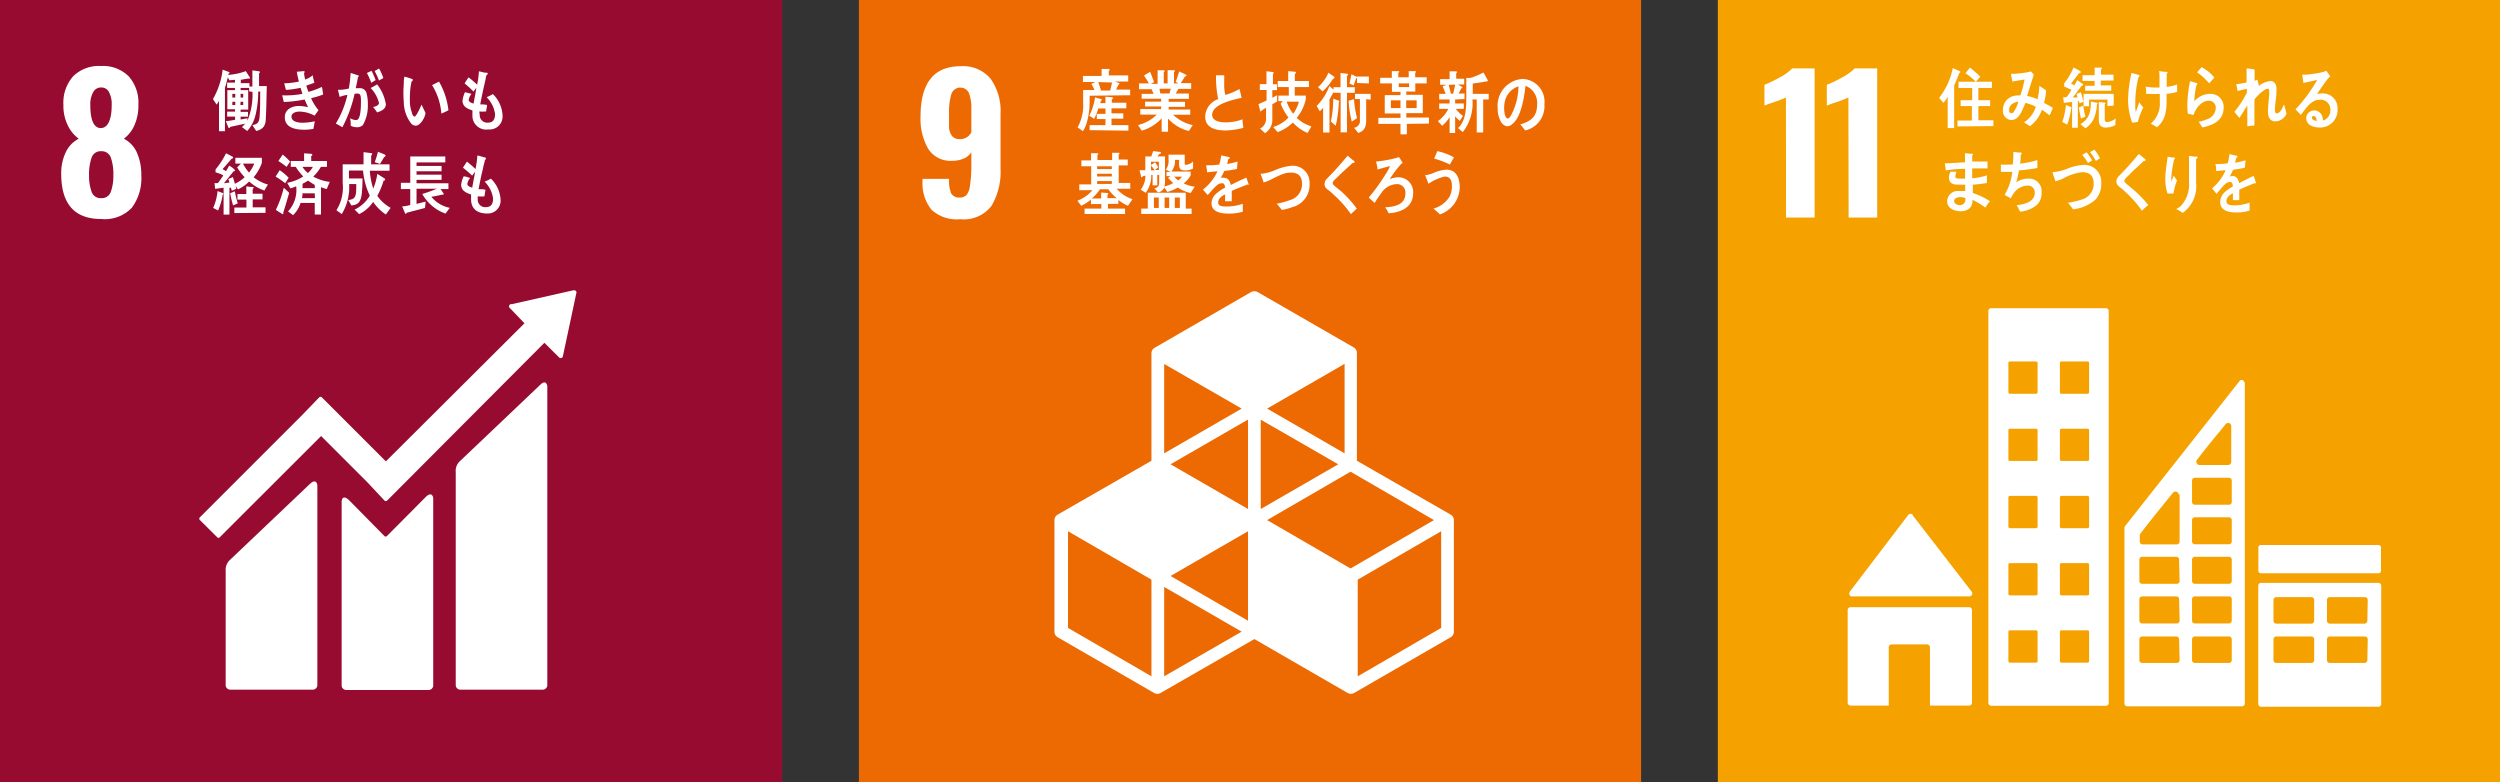 <svg xmlns="http://www.w3.org/2000/svg" width="239.72" height="75" viewBox="0 0 239.72 75"><rect x="0" y="0" width="239.72" height="75" fill="#333333" stroke="none"/><defs><style>.cls-1{fill:#ed6a02;}.cls-2{fill:#fff;}.cls-3{fill:#f5a200;}.cls-4{fill:#970b31;}</style></defs><g id="レイヤー_2" data-name="レイヤー 2"><g id="レイヤー_2-2" data-name="レイヤー 2"><rect class="cls-1" x="82.36" width="75" height="75"/><path class="cls-2" d="M89.32,20.11a4,4,0,0,1-.86-2.75v-.21H91a3.44,3.44,0,0,0,.2,1.38.86.86,0,0,0,.84.41.81.81,0,0,0,.66-.27,1.79,1.79,0,0,0,.31-.87A13,13,0,0,0,93.14,16V14.59a1.56,1.56,0,0,1-.72.61,2.78,2.78,0,0,1-1.15.22A2.52,2.52,0,0,1,89,14.26a5.75,5.75,0,0,1-.73-3.09c0-3.22,1.28-4.82,3.85-4.82A3.41,3.41,0,0,1,95,7.57a5.34,5.34,0,0,1,.94,3.35v5.21a6.47,6.47,0,0,1-.86,3.6,3.34,3.34,0,0,1-3,1.29A3.56,3.56,0,0,1,89.32,20.11Zm3.82-7.42V10.41a4,4,0,0,0-.23-1.49A.91.91,0,0,0,91.23,9,6.07,6.07,0,0,0,91,10.85c0,.61,0,1.08,0,1.4a1.61,1.61,0,0,0,.29.79.89.89,0,0,0,.74.3A1.19,1.19,0,0,0,93.14,12.69Z"/><path class="cls-2" d="M139.11,49.35l-9-5.17V33.84a.61.61,0,0,0-.31-.53L120.58,28a.66.66,0,0,0-.61,0l-9.26,5.35a.6.6,0,0,0-.3.53V44.18l-9,5.17a.6.6,0,0,0-.3.53V60.57a.6.6,0,0,0,.3.53l9.26,5.35a.68.68,0,0,0,.31.08.64.64,0,0,0,.3-.08l9-5.17,8.95,5.17a.68.68,0,0,0,.31.08.64.64,0,0,0,.3-.08l9.27-5.35a.6.6,0,0,0,.3-.53V49.88A.6.6,0,0,0,139.11,49.35ZM119.67,59.52l-7.43-4.29,7.43-4.29Zm8.65-15-7.43,4.29V40.24Zm-8.65,4.29-7.43-4.29,7.43-4.29Zm1.83,1.06,8-4.64,8,4.64-8,4.64Zm7.43-6.4-7.43-4.29,7.43-4.29Zm-9.87-4.29-7.43,4.29V34.9Zm-8.65,25.67-8-4.64V50.94l8,4.64Zm1.22,0V56.28l7.43,4.29Zm26.56-4.64-8,4.64V55.58l8-4.64Z"/><path class="cls-2" d="M104.48,9.18c0,.17,0,.33,0,.5a7.15,7.15,0,0,1-.25,2,3.31,3.31,0,0,1-.39.9l-.51-.37a4.37,4.37,0,0,0,.53-2.39c0-.39,0-.8,0-1.19h1.09c-.1-.2-.19-.4-.3-.59l.4-.18h-1.21V7.28h1.79V6.61l.66,0s.11,0,.11.08,0,.08-.08.09v.45h1.86v.59h-1.25l.35.14a.06.06,0,0,1,.06.06s0,.06-.07.07c-.09.17-.16.33-.26.5h1.36v.54Zm0,3.3V12H106v-.58h-.83v-.5H106V10.4h-.69a4.77,4.77,0,0,1-.4,1l-.46-.31A5.62,5.62,0,0,0,105,9.34l.58.16s.07,0,.07.07a.08.08,0,0,1-.09.08l-.06.24H106V9.27l.67.06s.06.05.06.08-.08.1-.12.12v.32H108v.54h-1.42v.48h1.13v.51h-1.13V12h1.62v.53Zm.83-4.61c.08.21.2.59.26.81a.22.22,0,0,1-.29,0h1.17c.07-.26.13-.51.18-.77Z"/><path class="cls-2" d="M114,12.56a3.89,3.89,0,0,1-2-1.2v1.27h-.61V11.35a4.18,4.18,0,0,1-1.91,1.18l-.36-.54a3.74,3.74,0,0,0,1.8-1h-1.58v-.53h2v-.25h-1.54V9.75h1.54V9.47h-1.87V9h1.14c-.06-.15-.12-.31-.19-.45h-1.2V8h.94a5.25,5.25,0,0,0-.47-.75l.59-.37c.13.32.26.64.38,1l-.31.16H111V6.74l.61,0s.06,0,.06.07-.05.08-.08.09V8h.37V6.73l.63,0s.06,0,.06.07,0,.08-.08.09V8H113l-.27-.15c.12-.32.24-.64.34-1l.63.3a.13.13,0,0,1,.07.1c0,.07-.1.07-.14.07-.13.22-.27.44-.41.65h1v.55H113l-.26.45H114v.51h-1.94v.28h1.57v.49h-1.57v.25h2.07V11h-1.65a4,4,0,0,0,1.89,1Zm-2.82-4.05.08.45h.9c0-.15.07-.31.1-.45Z"/><path class="cls-2" d="M117.56,12.51c-.77,0-2-.12-2-1.35a1.86,1.86,0,0,1,1.25-1.66,10.24,10.24,0,0,1-.21-2.28l.49,0,.24,0s.06,0,.06.06a.1.1,0,0,1,0,.07c0,.2,0,.4,0,.59a4.29,4.29,0,0,0,.1,1.16h0a5.63,5.63,0,0,0,1.36-.57c.08.28.14.57.2.85-.67.16-2.82.57-2.82,1.64,0,.59.8.71,1.18.71a4.47,4.47,0,0,0,1.73-.29c0,.27.06.55.08.82A7.56,7.56,0,0,1,117.56,12.51Z"/><path class="cls-2" d="M122,10v1.38a1.5,1.5,0,0,1-.7,1.39l-.47-.44a1.06,1.06,0,0,0,.57-1v-1c-.15.1-.31.19-.46.3s0,.13-.08.13,0,0,0-.06l-.19-.71c.26-.12.52-.23.78-.36V8.63h-.65V8.07h.64V6.83l.63.08a.07.07,0,0,1,.06.06s0,.09-.07.11v1h.39v.56H122v.73l.46-.24v.6Zm3.38,2.75a4,4,0,0,1-1.41-1,4.19,4.19,0,0,1-1.46.92l-.43-.49a3.36,3.36,0,0,0,1.47-.91,5.31,5.31,0,0,1-.75-1.34L123,9.7h-.42V9.17h1V8.35h-1.06V7.77h1V6.82l.66.06a.08.08,0,0,1,.09.09c0,.06-.08.1-.11.11v.69h1.35v.58h-1.36v.82h1.06v.38s-.07.24-.08.28a4.17,4.17,0,0,1-.79,1.47,3.54,3.54,0,0,0,1.41.82Zm-2-3a4,4,0,0,0,.62,1.16,3.45,3.45,0,0,0,.55-1.16Z"/><path class="cls-2" d="M129.16,8.9v3.79h-.61V8.9h-.68V8.82c-.13.25-.25.49-.39.72v3.17h-.61V10.34a2.48,2.48,0,0,1-.32.33l-.3-.51a5.26,5.26,0,0,0,1.22-1.91l.4.35V8.36h.67V7l.63.07s.09,0,.09.07a.13.13,0,0,1-.1.12V8.36h.75V8.9Zm-1.34-1.35a5.28,5.28,0,0,1-1,1.21l-.44-.4a3.94,3.94,0,0,0,1-1.39l.57.4s0,0,0,.08A.11.11,0,0,1,127.82,7.55Zm.56,2.27a12.23,12.23,0,0,1-.3,2.24l-.47-.41a10.12,10.12,0,0,0,.23-2.19l.57.21a.08.08,0,0,1,0,.06S128.4,9.81,128.38,9.82Zm1.24,1.84a9.88,9.88,0,0,1-.3-2l.51-.15a11.13,11.13,0,0,0,.29,1.82Zm.5-3.7V7.49a.06.06,0,0,1-.07,0c-.08.23-.17.47-.26.7l-.39-.18c.07-.29.12-.59.19-.89l.51.25,0,0V7.34h1.16V8ZM131,9.51v2.06c0,.65-.22,1-.76,1.18l-.4-.5a.66.66,0,0,0,.56-.75v-2h-.47V9h1.5v.56Z"/><path class="cls-2" d="M134.9,11.88v1h-.61v-1h-2.12V11.3h2.12v-.42h-1.51V9.12h1.51V8.81h-.82V8h-1.13V7.46h1.12V6.82l.64,0s.07,0,.07.06-.06.08-.09.1v.43h1V6.82l.63,0a.07.07,0,0,1,.07.06s0,.08-.08.1v.43h1.1V8h-1.09v.78h-.86v.31h1.58v1.76h-1.58v.42h2.17v.58Zm-.61-2.26h-.92v.74h.92ZM135.12,8h-1v.35h1Zm.72,1.62h-1v.74h1Z"/><path class="cls-2" d="M139.53,9.54v.38h.83v.52h-.76a2.7,2.7,0,0,0,.68.67l-.3.48a2.66,2.66,0,0,1-.45-.44v1.6H139V11.22a3,3,0,0,1-.72.84l-.4-.45a3.27,3.27,0,0,0,1-1.17H138V9.92H139V9.54h-1V9h.62c-.09-.24-.18-.49-.29-.72l.38-.15h-.62V7.59H139V6.84l.63,0a.07.07,0,0,1,.08.07.14.14,0,0,1-.08.12v.52h.77v.55h-.6l.37.22a.1.1,0,0,1,.06.07c0,.07-.08.09-.12.09l-.24.49h.56v.53Zm-.61-1.4c.05.24.2.79.25,1-.11.06-.29-.2-.39-.16h.56c.07-.28.14-.57.19-.87Zm3.3,1.4V12.7h-.62V9.54h-.41a4.46,4.46,0,0,1-.93,3.13l-.45-.39c.76-.71.79-1.92.79-3,0-.6,0-1.21,0-1.81l.37,0a2.11,2.11,0,0,0,.36-.11,7.37,7.37,0,0,0,.92-.41l.42.76a.1.1,0,0,1-.09.1.21.21,0,0,1-.11,0c-.41.09-.84.15-1.25.2V9h1.53v.54Z"/><path class="cls-2" d="M146.25,12.51c-.16-.19-.31-.4-.47-.58.84-.26,1.61-.62,1.61-1.89a1.75,1.75,0,0,0-1.11-1.81c-.14,1.15-.42,3-1.26,3.66a.78.78,0,0,1-.5.22.81.81,0,0,1-.57-.39,2.5,2.5,0,0,1-.34-1.36A2.56,2.56,0,0,1,146,7.57,2.18,2.18,0,0,1,148.09,10,2.38,2.38,0,0,1,146.25,12.51Zm-1.87-3.07a2.82,2.82,0,0,0-.15.92c0,.27.05,1,.35,1,.1,0,.19-.12.26-.21a6,6,0,0,0,.76-2.87A2,2,0,0,0,144.38,9.44Z"/><path class="cls-2" d="M108.16,19.73a3.66,3.66,0,0,1-.92-.56v.38h-1V20h1.64v.52H104V20h1.61v-.43h-1v-.43a4.23,4.23,0,0,1-.94.59l-.36-.49a3.4,3.4,0,0,0,1.44-1h-1.26v-.56h1.14V15.94h-.94v-.56h.93v-.69l.62,0a.07.07,0,0,1,.07.07.12.12,0,0,1-.08.1v.48h1.41v-.69l.64,0a.08.08,0,0,1,.07.07.12.12,0,0,1-.08.1v.48h.87v.56h-.87v1.68h1.11v.56h-1.3a3.38,3.38,0,0,0,1.51,1Zm-1.88-1.58h-.81a3.88,3.88,0,0,1-.78.88h.9v-.57l.61.05a.07.07,0,0,1,.07.06.13.13,0,0,1-.08.11V19h.89A4,4,0,0,1,106.28,18.15Zm.33-2.21H105.2v.27h1.41Zm0,.72H105.2v.26h1.41Zm0,.7H105.2v.28h1.41Z"/><path class="cls-2" d="M114.17,18.51a3.36,3.36,0,0,1-1.23-.53,3.79,3.79,0,0,1-1,.42l-.3-.42a.78.78,0,0,1-.59.47l-.36-.38c.31-.09.46-.19.46-.59v-.71l-.18,0v1h-.45v-1l-.13,0a2.75,2.75,0,0,1-.53,1.72l-.48-.3a2.19,2.19,0,0,0,.45-1.35l-.27.06c0,.05,0,.09-.08.09s-.06,0-.07-.09l-.14-.58h.55c0-.44,0-.88,0-1.32h.58c.06-.17.12-.34.17-.51l.68.08a.08.08,0,0,1,.07.08c0,.08-.09.11-.15.12l-.2.23h.74v2.3a1.85,1.85,0,0,1-.06.58,3.06,3.06,0,0,0,.85-.33,3.86,3.86,0,0,1-.49-.5l.23-.16h-.39V16.5h.4l-.46-.22a1.49,1.49,0,0,0,.26-1c0-.15,0-.3,0-.45h1.55c0,.25,0,.5,0,.75s0,.22.18.22a1.26,1.26,0,0,0,.62-.31l0,.67a1.58,1.58,0,0,1-.7.18c-.41,0-.64-.05-.64-.58,0-.14,0-.29,0-.43h-.39a1.62,1.62,0,0,1-.35,1.12h1.85v.36a2.38,2.38,0,0,1-.67.77,3.09,3.09,0,0,0,1.06.32Zm-4.74,2V20h.63V18.48h3.64V20h.56v.52Zm1.69-5h-.75v.31l.39-.26c.11.15.2.31.3.47l-.31.27.37,0Zm-.75.32v.5l.36,0C110.61,16.19,110.5,16,110.37,15.88Zm.74,3.11h-.46v1h.46Zm1,0h-.44v1h.44Zm.47-2a4.38,4.38,0,0,0,.39.36,1.58,1.58,0,0,0,.37-.36Zm.55,2h-.48v1h.48Z"/><path class="cls-2" d="M119.72,17.69a.13.13,0,0,1-.08,0c-.4.14-1.16.44-1.53.61v1h-.64v-.66c-.44.21-.66.47-.66.77s.25.39.75.39a4.8,4.8,0,0,0,1.61-.26l0,.76a4.48,4.48,0,0,1-1.38.18c-1.08,0-1.62-.34-1.62-1a1.26,1.26,0,0,1,.46-.92,3.68,3.68,0,0,1,.83-.56c0-.28-.1-.43-.26-.43a.77.77,0,0,0-.56.24,4.59,4.59,0,0,0-.43.44c-.2.22-.33.38-.41.45l-.45-.52a4.7,4.7,0,0,0,1.39-1.75c-.3,0-.62.07-1,.09,0-.25-.06-.47-.09-.67a8.68,8.68,0,0,0,1.26-.07,5.64,5.64,0,0,0,.19-.88l.74.16s.07,0,.07.08,0,.07-.09.1-.08.27-.15.49a8.39,8.39,0,0,0,1-.24l-.06.71c-.3.07-.71.13-1.22.2a4.56,4.56,0,0,1-.34.65,1.08,1.08,0,0,1,.31,0c.34,0,.56.22.66.69.44-.23.94-.47,1.49-.71l.25.72C119.79,17.67,119.77,17.69,119.72,17.69Z"/><path class="cls-2" d="M123.92,19.86a4.84,4.84,0,0,1-1,.27c-.17-.2-.33-.42-.51-.6a7,7,0,0,0,1.27-.34,1.58,1.58,0,0,0,1.17-1.54c0-.84-.46-1.11-1.1-1.1-.9,0-1.72.7-2.59.95,0-.09-.28-.8-.28-.84s.08,0,.11,0a4.56,4.56,0,0,0,1.33-.37,5,5,0,0,1,1.6-.4,1.61,1.61,0,0,1,1.65,1.72A2.19,2.19,0,0,1,123.92,19.86Z"/><path class="cls-2" d="M129.53,20.53a10.28,10.28,0,0,0-1.66-1.87,3.8,3.8,0,0,0-.48-.42,1.55,1.55,0,0,1-.27-.24.56.56,0,0,1-.11-.35.74.74,0,0,1,.26-.55c.26-.28.54-.55.8-.84s.77-.87,1.15-1.33c.16.13.32.26.47.4a.7.7,0,0,1,.19.15.11.11,0,0,1,0,.06c0,.09-.12.1-.18.09l-1.1,1-.46.46c-.07.07-.15.13-.22.21a.41.41,0,0,0-.13.26.26.26,0,0,0,.1.19c.23.22.49.41.73.61A11,11,0,0,1,130.1,20Z"/><path class="cls-2" d="M133.15,20.45a2.7,2.7,0,0,0-.3-.52.14.14,0,0,1,0-.06s0,0,0,0a4.48,4.48,0,0,0,.82-.1c.57-.15,1.09-.44,1.09-1.23a.8.8,0,0,0-.9-.88,1.85,1.85,0,0,0-1.44.9c-.22.29-.42.59-.61.9-.19-.17-.38-.34-.56-.52a18.2,18.2,0,0,0,1.57-2.17,5,5,0,0,0,.47-.85l-.43.12-.78.21c0-.25-.08-.51-.13-.76a12.45,12.45,0,0,0,1.81-.31,2.78,2.78,0,0,0,.38-.12,4.28,4.28,0,0,1,.34.54.09.09,0,0,1-.1.09,11.43,11.43,0,0,0-1.12,1.48A2.84,2.84,0,0,1,134,17a1.42,1.42,0,0,1,1.5,1.57C135.48,20,134.1,20.4,133.15,20.45Z"/><path class="cls-2" d="M138.07,20.56c-.2-.19-.41-.39-.62-.56A2.62,2.62,0,0,0,139,18.85a2.13,2.13,0,0,0,.22-1c0-.59-.19-.92-.7-.92a4.61,4.61,0,0,0-1.56.7c0-.1-.3-.78-.3-.84s.05,0,.08,0a3,3,0,0,0,.68-.19,3.62,3.62,0,0,1,1.28-.33c.88,0,1.27.71,1.27,1.69A2.8,2.8,0,0,1,138.07,20.56Zm1-4.76a7.86,7.86,0,0,0-1.55-.59l.3-.72a5.85,5.85,0,0,1,1.6.6C139.27,15.33,139.16,15.57,139,15.8Z"/><rect class="cls-3" x="164.72" width="75" height="75"/><path class="cls-2" d="M171.25,9.35a10.56,10.56,0,0,1-1.13.44c-.49.16-.8.28-.93.34v-2a10.81,10.81,0,0,0,1.45-.7,4.67,4.67,0,0,0,1.21-.87H174v14.3h-2.74Z"/><path class="cls-2" d="M177.24,9.35a11.61,11.61,0,0,1-1.13.44,9.62,9.62,0,0,0-.94.34v-2a10.85,10.85,0,0,0,1.46-.7,5.05,5.05,0,0,0,1.21-.87H180v14.3h-2.74Z"/><path class="cls-2" d="M177.51,57.19h11.33a.29.29,0,0,0,.28-.28.32.32,0,0,0-.07-.19h0l-5.64-7.3,0-.06a.31.31,0,0,0-.21-.09.29.29,0,0,0-.18.07l0,0-.06.06-5.5,7.22-.08.1a.3.3,0,0,0-.05.16A.28.28,0,0,0,177.51,57.19Z"/><path class="cls-2" d="M188.81,58.22H177.45a.28.28,0,0,0-.28.28v8.88a.28.28,0,0,0,.28.28h3.66V62.07a.28.28,0,0,1,.27-.28h3.4a.29.29,0,0,1,.28.28v5.59h3.75a.28.28,0,0,0,.28-.28V58.5A.28.28,0,0,0,188.81,58.22Z"/><path class="cls-2" d="M228.05,55.89H216.82a.27.27,0,0,0-.28.27V67.51a.27.27,0,0,0,.28.26h11.23a.27.27,0,0,0,.28-.26V56.16a.27.27,0,0,0-.28-.27M221.9,63.3a.27.27,0,0,1-.27.27h-3.36a.27.27,0,0,1-.27-.27v-2a.27.27,0,0,1,.27-.27h3.36a.27.27,0,0,1,.27.27Zm0-3.77a.27.27,0,0,1-.27.27h-3.36a.27.27,0,0,1-.27-.27v-2a.27.27,0,0,1,.27-.27h3.36a.27.27,0,0,1,.27.27ZM227,63.3a.28.28,0,0,1-.28.27H223.4a.27.27,0,0,1-.27-.27v-2a.27.27,0,0,1,.27-.27h3.36a.28.28,0,0,1,.28.27Zm0-3.77a.28.28,0,0,1-.28.27H223.4a.27.27,0,0,1-.27-.27v-2a.27.27,0,0,1,.27-.27h3.36a.28.28,0,0,1,.28.27Z"/><path class="cls-2" d="M201.93,29.55h-11a.27.27,0,0,0-.27.27V67.41a.28.28,0,0,0,.27.27h11a.28.28,0,0,0,.27-.27V29.82a.28.28,0,0,0-.27-.27m-6.55,33.84a.15.15,0,0,1-.14.15h-2.52a.15.15,0,0,1-.14-.15v-2.8a.15.15,0,0,1,.14-.15h2.52a.15.15,0,0,1,.14.15Zm0-6.44a.14.14,0,0,1-.14.14h-2.52a.14.14,0,0,1-.14-.14V54.14a.14.14,0,0,1,.14-.14h2.52a.14.14,0,0,1,.14.14Zm0-6.45a.15.15,0,0,1-.14.15h-2.52a.15.15,0,0,1-.14-.15V47.7a.15.15,0,0,1,.14-.15h2.52a.15.15,0,0,1,.14.15Zm0-6.44a.14.14,0,0,1-.14.14h-2.52a.14.14,0,0,1-.14-.14V41.25a.14.14,0,0,1,.14-.14h2.52a.14.14,0,0,1,.14.14Zm0-6.45a.15.15,0,0,1-.14.15h-2.52a.15.15,0,0,1-.14-.15v-2.8a.14.14,0,0,1,.14-.15h2.52a.14.14,0,0,1,.14.15Zm4.94,25.78a.15.15,0,0,1-.14.15h-2.52a.15.15,0,0,1-.14-.15v-2.8a.15.15,0,0,1,.14-.15h2.52a.15.15,0,0,1,.14.15Zm0-6.44a.14.14,0,0,1-.14.14h-2.52a.14.14,0,0,1-.14-.14V54.14a.14.14,0,0,1,.14-.14h2.52a.14.14,0,0,1,.14.14Zm0-6.45a.15.15,0,0,1-.14.15h-2.52a.15.15,0,0,1-.14-.15V47.7a.15.15,0,0,1,.14-.15h2.52a.15.15,0,0,1,.14.15Zm0-6.44a.14.14,0,0,1-.14.14h-2.52a.14.14,0,0,1-.14-.14V41.25a.14.14,0,0,1,.14-.14h2.52a.14.14,0,0,1,.14.14Zm0-6.45a.15.15,0,0,1-.14.15h-2.52a.15.15,0,0,1-.14-.15v-2.8a.14.14,0,0,1,.14-.15h2.52a.14.14,0,0,1,.14.15Z"/><rect class="cls-2" x="216.55" y="52.26" width="11.76" height="2.71" rx="0.23"/><path class="cls-2" d="M215.21,36.64a.28.28,0,0,0-.27-.21.31.31,0,0,0-.16.06h0l-.09.12L203.86,50.33l-.05.07a.28.28,0,0,0-.1.21V67.46a.27.27,0,0,0,.27.27h11a.27.27,0,0,0,.27-.27V36.76A.27.27,0,0,0,215.21,36.64Zm-4.55,7.45.08-.09c.74-1,2-2.49,2.59-3.23l.08-.1a.32.32,0,0,1,.24-.11.29.29,0,0,1,.3.25v3.47a.31.31,0,0,1-.29.31H210.9a.32.32,0,0,1-.24-.5ZM209,63.3a.27.27,0,0,1-.27.27H205.4a.27.27,0,0,1-.26-.27v-2a.27.27,0,0,1,.26-.27h3.28a.27.27,0,0,1,.27.27Zm0-3.79a.27.27,0,0,1-.27.27H205.4a.27.27,0,0,1-.26-.27V57.45a.26.26,0,0,1,.26-.26h3.28a.26.26,0,0,1,.27.26Zm0-3.79a.27.27,0,0,1-.27.26H205.4a.26.26,0,0,1-.26-.26V53.66a.27.27,0,0,1,.26-.27h3.28a.27.27,0,0,1,.27.27Zm0-8.31v4.52a.27.27,0,0,1-.27.27h-3.28a.27.27,0,0,1-.27-.27v-.57s0-.07,0-.1l0,0s0,0,0,0l0,0c.41-.6,2.31-2.93,3.1-3.91l.08-.09a.3.3,0,0,1,.54.13Zm5,15.89a.27.27,0,0,1-.27.27h-3.27a.27.27,0,0,1-.27-.27v-2a.27.27,0,0,1,.27-.27h3.27a.27.27,0,0,1,.27.27Zm0-3.79a.27.27,0,0,1-.27.27h-3.27a.27.27,0,0,1-.27-.27V57.45a.26.26,0,0,1,.27-.26h3.27a.26.26,0,0,1,.27.26Zm0-3.79a.27.27,0,0,1-.27.26h-3.27a.27.27,0,0,1-.27-.26V53.66a.27.27,0,0,1,.27-.27h3.27a.27.27,0,0,1,.27.27Zm0-3.8a.27.27,0,0,1-.27.27h-3.27a.27.27,0,0,1-.27-.27V49.87a.27.27,0,0,1,.27-.27h3.27a.27.27,0,0,1,.27.27Zm0-3.79a.27.27,0,0,1-.27.27h-3.27a.27.27,0,0,1-.27-.27V46.08a.27.27,0,0,1,.27-.27h3.27a.27.27,0,0,1,.27.27Z"/><path class="cls-2" d="M187.87,7a12.39,12.39,0,0,1-.49,1.19v4.09h-.62v-3a3.54,3.54,0,0,1-.41.58l-.41-.47a6.89,6.89,0,0,0,1.31-2.86l.71.31a.08.08,0,0,1,0,.08C188,6.93,187.91,7,187.87,7Zm-.17,5.12v-.56h1.38V10.17H188V9.61h1.11V8.44H187.8v-.6H191v.6h-1.3V9.61h1.13v.56h-1.13v1.36h1.44v.56Zm1.76-4.28a5.73,5.73,0,0,0-1-.82l.44-.54c.18.14.36.3.53.45a4.57,4.57,0,0,1,.45.43Z"/><path class="cls-2" d="M196.54,11.06c-.25-.18-.49-.38-.75-.53a3.3,3.3,0,0,1-1.14,1.57l-.57-.37a2.74,2.74,0,0,0,1.13-1.49,4.11,4.11,0,0,0-1-.37c-.08.22-.17.43-.27.64-.24.51-.53,1-1.09,1a.87.87,0,0,1-.79-1,1.34,1.34,0,0,1,1-1.3,2.18,2.18,0,0,1,.67-.06,10.72,10.72,0,0,0,.4-1.53l-1.17.2-.13-.74h.06a8,8,0,0,0,1.86-.23,3.65,3.65,0,0,0,.27.3c-.12.39-.25.78-.37,1.17s-.18.59-.28.88a4.24,4.24,0,0,1,1,.32,6.08,6.08,0,0,0,.18-1.29c.22.15.44.29.65.45A6.92,6.92,0,0,1,196,9.87c.28.15.57.29.84.47C196.75,10.58,196.65,10.83,196.54,11.06Zm-3.89-.51c0,.16.06.3.21.3a.28.28,0,0,0,.23-.11,3.46,3.46,0,0,0,.45-1C193.15,9.82,192.65,10,192.65,10.55Z"/><path class="cls-2" d="M198.59,10.44a6.41,6.41,0,0,1-.37,1.51l-.47-.26a7.27,7.27,0,0,0,.35-1.63l.53.23s0,0,0,.06A.1.1,0,0,1,198.59,10.44Zm3.49-.27V9.55h-1.76v.64h-.53V9.74l-.39.17-.06-.21h-.1v2.55h-.55V9.78l-.79.08-.07-.54a1.26,1.26,0,0,0,.27,0,.23.23,0,0,0,.14-.1,6.33,6.33,0,0,0,.39-.61c-.23-.1-.46-.22-.7-.3V8a6.84,6.84,0,0,0,.9-1.53l.57.31s.12.06.12.13-.1.11-.16.1c-.25.32-.5.65-.77,1,.1.06.21.11.31.18.1-.16.2-.34.29-.51l.5.36a.1.1,0,0,1,.06.09c0,.08-.09.08-.14.08-.29.38-.56.77-.86,1.13a3.55,3.55,0,0,0,.46,0,1.8,1.8,0,0,0-.1-.33l.42-.17c.1.3.17.6.26.91V9h2.89v1.13Zm-2.54,1.19c-.08-.35-.15-.7-.2-1.06l.41-.17c.06.35.13.71.21,1.06ZM201.07,10a4.2,4.2,0,0,1-.18,1.06,2.25,2.25,0,0,1-.92,1.24l-.48-.39c.82-.51,1-1.13,1-2.17l.57.11a.07.07,0,0,1,.08.07A.1.1,0,0,1,201.07,10Zm.37-2.27v.46h1v.51h-2.5V8.23h.91V7.76h-1.16V7.21h1.16V6.48l.61,0s.09,0,.09.07a.12.12,0,0,1-.09.1v.51h1.2v.56ZM202.83,12a1.92,1.92,0,0,1-.94.23c-.39,0-.64-.22-.64-.71V9.78l.56.06s.08,0,.08.07a.1.1,0,0,1-.07.09v1.31c0,.31,0,.39.31.39a1.45,1.45,0,0,0,.74-.35Z"/><path class="cls-2" d="M205,11.69a5.52,5.52,0,0,1-.55.07,6.35,6.35,0,0,1-.39-2.37A13.11,13.11,0,0,1,204.38,7a4.07,4.07,0,0,1,.5.13,1.29,1.29,0,0,1,.21.06s.07,0,.07.07a.12.12,0,0,1-.09.1,9.71,9.71,0,0,0-.32,2.58,3.11,3.11,0,0,0,.05.8l.33-.94a4.91,4.91,0,0,0,.39.51A5.8,5.8,0,0,0,205,11.69ZM207.75,9c0,.28,0,.57,0,.85a5.15,5.15,0,0,1-.11,1,2.32,2.32,0,0,1-.81,1.35c-.2-.12-.39-.24-.6-.34a2.5,2.5,0,0,0,.87-2.09c0-.26,0-.51,0-.77a8.39,8.39,0,0,1-1,0h-.31c0-.23,0-.45-.06-.68.24,0,.48.06.72.07h.62c0-.35,0-.7,0-1,0-.19,0-.38-.05-.58l.52.08a.85.85,0,0,1,.22,0,.07.07,0,0,1,.08.07.16.16,0,0,1-.08.1c0,.42,0,.85,0,1.27a4.19,4.19,0,0,0,1-.23c0,.23,0,.48,0,.71A5.33,5.33,0,0,1,207.75,9Z"/><path class="cls-2" d="M211.52,12.14l-.34.08-.35-.55s0,0,0,0a3.41,3.41,0,0,0,.81-.24,1.17,1.17,0,0,0,.82-1,.66.66,0,0,0-.68-.77c-.64,0-1.23.68-1.44,1.35-.18,0-.37-.08-.55-.1a6.44,6.44,0,0,1-.05-1A13.23,13.23,0,0,1,210,7.78l.64.19a.09.09,0,0,1,.06.08.12.12,0,0,1-.08.1,7.6,7.6,0,0,0-.21,1.57A2,2,0,0,1,212,9a1.25,1.25,0,0,1,1.22,1.33C213.21,11.46,212.37,11.9,211.52,12.14ZM211.83,8a5.47,5.47,0,0,0-1.15-1.06l.42-.5a3.89,3.89,0,0,1,1.23,1Z"/><path class="cls-2" d="M218.18,11.64c-.49,0-.71-.38-.71-.92s.08-1.14.12-1.71a2.35,2.35,0,0,0,0-.26c0-.12,0-.24-.15-.24-.32,0-1.08.74-1.27,1.05,0,.81,0,1.65,0,2.47l-.68.08c0-.68,0-1.37,0-2-.25.41-.51.8-.75,1.2-.17-.18-.32-.38-.49-.58a10.13,10.13,0,0,0,1.2-1.85V8.52l-.91.2c0-.22-.07-.44-.12-.65a5.87,5.87,0,0,0,1-.17c0-.44,0-.89,0-1.33a3.84,3.84,0,0,1,.7.08.08.08,0,0,1,.07.09s0,.07,0,.07c0,.32,0,.63,0,.93.1,0,.19-.07.29-.1,0,.17.07.34.11.5s-.18.25-.28.39v0a2.12,2.12,0,0,1,1.41-.76c.37,0,.57.35.57.75a7.89,7.89,0,0,1-.06,1,9,9,0,0,0-.09,1v0c0,.14,0,.35.17.35.34,0,.56-.55.7-.86.08.29.17.59.24.89A1.21,1.21,0,0,1,218.18,11.64Z"/><path class="cls-2" d="M222.33,12.22c-.45,0-1.19-.2-1.19-.9a.76.76,0,0,1,.79-.73.82.82,0,0,1,.76.6,2.2,2.2,0,0,1,.06.37,1,1,0,0,0,.7-1,.93.93,0,0,0-1-1c-.83,0-1.31.8-1.83,1.46l-.51-.54a14,14,0,0,0,2.08-2.82c-.44.11-.88.2-1.32.29l-.12-.79H221a4.4,4.4,0,0,0,.73-.07,8.92,8.92,0,0,0,1-.18l.34-.12.38.54-.16.14a5.07,5.07,0,0,0-.36.45c-.26.36-.51.73-.76,1.1a1.67,1.67,0,0,1,.5-.06,1.4,1.4,0,0,1,1.47,1.5A1.66,1.66,0,0,1,222.33,12.22Zm-.47-1.09c-.1,0-.17,0-.17.18s.32.28.46.28C222.12,11.4,222.07,11.13,221.86,11.13Z"/><path class="cls-2" d="M190.37,19.91a6.3,6.3,0,0,0-1.24-.75,1,1,0,0,1-.31.85,1.4,1.4,0,0,1-.75.25c-.55,0-1.38-.2-1.36-1a1,1,0,0,1,.91-.94,3.09,3.09,0,0,1,.43,0,2.58,2.58,0,0,1,.39,0c0-.21,0-.41,0-.61h-.56c-.42,0-1,0-1-.71a1.54,1.54,0,0,1,.14-.53l.59,0a1.59,1.59,0,0,0-.12.44c0,.21.22.21.34.21a4,4,0,0,0,.6,0c0-.31,0-.62,0-.93a13,13,0,0,0-1.86.15c0-.23-.06-.45-.08-.68.64,0,1.29-.08,1.93-.09,0-.2,0-.4,0-.61v-.28l.46.06.25,0s.06,0,.06.06a.11.11,0,0,1-.08.1c0,.2,0,.39,0,.59l1.47,0v.66h-1.47c0,.32,0,.63,0,.95a6.9,6.9,0,0,0,1.41-.28l0,.73c-.45.07-.9.13-1.35.16,0,.27,0,.54,0,.8a6.59,6.59,0,0,1,1.65.79C190.63,19.49,190.5,19.7,190.37,19.91ZM188.45,19a1.15,1.15,0,0,0-.48-.1c-.2,0-.58.07-.59.37s.36.4.56.4.51-.14.52-.53C188.46,19.07,188.45,19,188.45,19Z"/><path class="cls-2" d="M195.28,19.68a3.1,3.1,0,0,1-1.57.62c-.12-.21-.21-.43-.34-.63.62-.05,1.74-.26,1.74-1.21a.65.65,0,0,0-.72-.66,1.68,1.68,0,0,0-1,.39,2.36,2.36,0,0,0-.57.83l-.61-.33a5.31,5.31,0,0,0,.74-2.21c-.22,0-.43,0-.64,0h-.45c0-.24,0-.47,0-.7a7.34,7.34,0,0,0,.81,0H193a10,10,0,0,0,.06-1.22l.5.07a.85.85,0,0,1,.22,0,.09.09,0,0,1,.08.09.14.14,0,0,1-.1.12c0,.29,0,.57-.07.85a8.84,8.84,0,0,0,1.67-.34v.76a17.48,17.48,0,0,1-1.77.23,8.58,8.58,0,0,1-.26,1.14,2,2,0,0,1,1.2-.35,1.18,1.18,0,0,1,1.23,1.3A1.55,1.55,0,0,1,195.28,19.68Z"/><path class="cls-2" d="M200.89,19.18a3.93,3.93,0,0,1-2.11.89c-.16-.22-.32-.44-.49-.63a6.88,6.88,0,0,0,1.27-.29,1.56,1.56,0,0,0,1.2-1.51c0-.85-.44-1.13-1.08-1.13a4.86,4.86,0,0,0-1.89.63,6,6,0,0,1-.71.25c0-.09-.27-.82-.27-.84s.07-.05.1-.05a4.32,4.32,0,0,0,1.35-.34,5.06,5.06,0,0,1,1.61-.35,1.62,1.62,0,0,1,1.61,1.77A2.13,2.13,0,0,1,200.89,19.18Zm-.67-3.55a7.35,7.35,0,0,0-.56-.78l.42-.25a5.1,5.1,0,0,1,.53.78Zm.75-.2a5.58,5.58,0,0,0-.56-.84l.42-.24a4.42,4.42,0,0,1,.53.82Z"/><path class="cls-2" d="M205.39,20.21a10.43,10.43,0,0,0-1.61-1.82,4.45,4.45,0,0,0-.47-.41,2,2,0,0,1-.27-.24.57.57,0,0,1-.1-.34.72.72,0,0,1,.25-.53c.26-.27.52-.53.77-.81s.76-.85,1.13-1.3c.15.13.31.25.46.39a1.24,1.24,0,0,1,.18.14.14.14,0,0,1,0,.06c0,.09-.11.1-.17.09l-1.08,1-.44.45c-.07.07-.15.13-.21.2a.44.44,0,0,0-.13.25.23.23,0,0,0,.1.19c.22.21.47.4.7.6A10.4,10.4,0,0,1,206,19.67C205.76,19.84,205.58,20,205.39,20.21Z"/><path class="cls-2" d="M208.41,18.56l-.57,0a4.2,4.2,0,0,1-.21-1.46c0-.69.14-1.38.22-2.07l.5.08.2,0a.07.07,0,0,1,0,.07.16.16,0,0,1-.07.09,9.52,9.52,0,0,0-.28,1.84c0,.13,0,.26,0,.39s0,0,0,0,0-.05,0-.05a6.25,6.25,0,0,1,.24-.6l.31.46A5.75,5.75,0,0,0,208.41,18.56Zm2.17-3.31c0,.75,0,1.52,0,2.28a3.14,3.14,0,0,1-1.29,2.89,3,3,0,0,0-.57-.35s0,0,0,0,0,0,0-.06a2.2,2.2,0,0,0,.38-.24,3,3,0,0,0,.8-2.26c0-.85,0-1.71,0-2.56.16,0,.34.05.5.07a2.16,2.16,0,0,1,.27,0,.07.07,0,0,1,.05.07A.23.23,0,0,1,210.58,15.25Z"/><path class="cls-2" d="M216.23,17.58s0,0-.08,0c-.37.14-1.09.44-1.43.61v1h-.61v-.66c-.41.2-.62.47-.62.76s.24.4.71.4a4.29,4.29,0,0,0,1.51-.26l0,.76a4,4,0,0,1-1.3.18c-1,0-1.52-.34-1.52-1a1.32,1.32,0,0,1,.42-.93,3.79,3.79,0,0,1,.79-.55c0-.29-.1-.44-.25-.44a.73.73,0,0,0-.53.25,4.66,4.66,0,0,0-.4.43l-.38.46-.43-.53a4.61,4.61,0,0,0,1.3-1.74l-.91.08c0-.25,0-.47-.08-.67a7.75,7.75,0,0,0,1.19-.07,6.22,6.22,0,0,0,.17-.88l.7.16s.06,0,.06.08,0,.07-.08.1-.07.27-.14.49a7.46,7.46,0,0,0,1-.24l-.06.71c-.28.07-.67.13-1.14.2a4.86,4.86,0,0,1-.32.65.92.92,0,0,1,.29-.05c.32,0,.52.23.62.69.41-.23.88-.47,1.39-.71l.24.72C216.29,17.55,216.27,17.58,216.23,17.58Z"/><rect class="cls-4" width="75" height="75"/><path class="cls-2" d="M5.87,16.69a4.65,4.65,0,0,1,.43-2.08A2.79,2.79,0,0,1,7.55,13.3,3.37,3.37,0,0,1,6.49,12a4.26,4.26,0,0,1-.41-1.95A3.83,3.83,0,0,1,7,7.33a3.5,3.5,0,0,1,2.68-1,3.48,3.48,0,0,1,2.67,1,3.79,3.79,0,0,1,.92,2.7,4.62,4.62,0,0,1-.39,2,3.22,3.22,0,0,1-1,1.27,2.77,2.77,0,0,1,1.25,1.34,5.23,5.23,0,0,1,.42,2.18,4.73,4.73,0,0,1-.91,3.1A3.57,3.57,0,0,1,9.7,21Q5.88,21,5.87,16.69Zm4.76,1.69a4.49,4.49,0,0,0,.24-1.58,4.75,4.75,0,0,0-.24-1.68.92.92,0,0,0-.93-.62.9.9,0,0,0-.92.63,4.76,4.76,0,0,0-.24,1.67,4.49,4.49,0,0,0,.24,1.58A.9.9,0,0,0,9.7,19,.91.91,0,0,0,10.63,18.38Zm.08-8.31a2.46,2.46,0,0,0-.25-1.22.8.8,0,0,0-.76-.46.83.83,0,0,0-.77.46,2.35,2.35,0,0,0-.27,1.22c0,1.47.35,2.21,1,2.21S10.71,11.54,10.71,10.07Z"/><path class="cls-2" d="M51.8,36.9l-7.66,7.28a1.27,1.27,0,0,0-.44,1.09V65.69a.44.44,0,0,0,.44.44h7.91a.44.44,0,0,0,.43-.44V37.08c0-.24-.18-.68-.68-.18"/><path class="cls-2" d="M29.73,46.39l-7.66,7.28a1.29,1.29,0,0,0-.43,1.09V65.69a.44.44,0,0,0,.43.44H30a.44.44,0,0,0,.43-.44V46.57c0-.24-.19-.68-.69-.18"/><path class="cls-2" d="M55.28,28.06a.23.23,0,0,0-.07-.17.35.35,0,0,0-.14-.06H55L49.1,29.16H49a.23.23,0,0,0-.12.06.22.22,0,0,0,0,.32l.07.06L50.29,31,37,44.24,30.86,38.1a.18.18,0,0,0-.25,0L29,39.77h0l-9.84,9.84a.18.18,0,0,0,0,.25l1.67,1.66a.16.16,0,0,0,.24,0l9.72-9.71,4.45,4.45,0,0L36.87,48a.18.18,0,0,0,.25,0L52.2,32.87l1.41,1.4a.21.21,0,0,0,.31,0,.2.2,0,0,0,.06-.14v0l1.28-6Z"/><path class="cls-2" d="M40.81,47.67,37.1,51.4a.17.17,0,0,1-.24,0L33.51,48c-.62-.61-.75-.12-.75.12v17.6a.44.44,0,0,0,.43.44h7.92a.44.44,0,0,0,.43-.44V47.8c0-.24-.19-.68-.73-.13"/><path class="cls-2" d="M25.49,11.29c0,.77-.26,1.1-.92,1.27L24.2,12c.46-.09.64-.21.69-.79.06-.8.06-1.62.06-2.43h-.19A9.69,9.69,0,0,1,24.51,11a3.57,3.57,0,0,1-.8,1.56l-.51-.37c.1-.11.21-.21.3-.33l-1.44.31c0,.05,0,.09-.08.09s-.08,0-.1-.09l-.23-.56c.3,0,.59-.08.89-.12v-.31h-.76v-.48h.76v-.22H21.8V8.64h.73V8.43h-.75V7.92h.75V7.65L22,7.7l-.16-.28c-.06.25-.12.51-.19.76a1.38,1.38,0,0,0-.08.27v4.13H21V9.68a2.64,2.64,0,0,1-.23.35l-.35-.53a7.4,7.4,0,0,0,.93-2.82l.65.24S22,7,22,7s-.07.08-.11.09l0,.09a5.93,5.93,0,0,0,1.68-.36l.41.64a.07.07,0,0,1-.07.07.12.12,0,0,1-.1,0l-.72.12v.32h.83v.33h.28V6.75l.61.08s.11,0,.11.09a.13.13,0,0,1-.08.11c0,.41,0,.82,0,1.22h.74C25.55,9.26,25.55,10.27,25.49,11.29ZM22.56,9h-.28v.35h.28Zm0,.76h-.28v.31h.28ZM23.32,9h-.25v.35h.25Zm0,.76h-.26v.31h.26Zm.57-1V8.43h-.82v.21h.73v1.87h-.73v.22h.71v.46h-.71v.27l.66-.12,0,.22a6.52,6.52,0,0,0,.48-2.75Z"/><path class="cls-2" d="M29.83,9.41a4.35,4.35,0,0,0,.71,1.15c-.12.18-.25.36-.38.53a3.07,3.07,0,0,0-1.49-.39c-.23,0-.72.11-.72.47,0,.56.76.6,1.11.6a6.13,6.13,0,0,0,1.13-.14c-.05.24-.09.48-.14.73a5.56,5.56,0,0,1-.81.08c-.7,0-1.93-.09-1.93-1.2,0-.81.78-1.08,1.35-1.08a4.34,4.34,0,0,1,.88.12c-.11-.24-.23-.49-.33-.74a12.27,12.27,0,0,1-2,.24l-.15-.64A8.72,8.72,0,0,0,29,9l-.18-.58a9.26,9.26,0,0,1-1.4.2c-.06-.21-.11-.42-.17-.63a7.54,7.54,0,0,0,1.41-.17c-.08-.31-.15-.63-.2-.94l.67-.06h0a.07.07,0,0,1,.08.07.16.16,0,0,1-.05.11c0,.21.06.42.1.63A2.84,2.84,0,0,0,30,7.22c0,.24.1.47.14.72l-.77.27q.09.3.21.6a7.72,7.72,0,0,0,1.29-.48c.05.25.08.49.12.73A7.34,7.34,0,0,1,29.83,9.41Z"/><path class="cls-2" d="M34.79,12a.83.83,0,0,1-.62.2,1.31,1.31,0,0,1-.54-.14c0-.24,0-.48-.06-.73a1.08,1.08,0,0,0,.6.18c.45,0,.44-1.44.44-1.81s0-.73-.31-.73A1.26,1.26,0,0,0,34,9a12.74,12.74,0,0,1-1.17,3.2c-.22-.12-.42-.25-.63-.35a9.17,9.17,0,0,0,1.11-2.74c-.25,0-.51.11-.75.18,0-.07-.16-.68-.16-.68s0,0,.05,0h.14a4.14,4.14,0,0,0,.86-.12A12.79,12.79,0,0,0,33.62,7a4.42,4.42,0,0,1,.48.15l.23.07s.07,0,.07.08,0,.06-.07.07c-.06.36-.14.73-.22,1.09l.33,0a.64.64,0,0,1,.72.54,3.55,3.55,0,0,1,.11,1A3.69,3.69,0,0,1,34.79,12Zm.81-4.06A6.86,6.86,0,0,0,35.18,7l.45-.21c.14.28.27.58.39.89Zm.56,2.84a5.17,5.17,0,0,0-.39-.53c.16,0,.57-.13.57-.38a3.14,3.14,0,0,0-.8-1.43c.21-.11.42-.22.62-.35A4.12,4.12,0,0,1,37,10C37,10.49,36.48,10.67,36.16,10.78Zm.18-3.06a6.86,6.86,0,0,0-.42-.91l.43-.24a5.74,5.74,0,0,1,.41.91Z"/><path class="cls-2" d="M39.9,12.05a.6.6,0,0,1-.44-.17,3.36,3.36,0,0,1-.74-2.09,10.45,10.45,0,0,1,0-1.77c0-.23,0-.45.06-.67a5.19,5.19,0,0,1,.79.25.08.08,0,0,1,0,.07c0,.07,0,.11-.1.13a6.34,6.34,0,0,0-.16,1.31,7.3,7.3,0,0,0,0,.81,3,3,0,0,0,.18.85c0,.13.13.41.27.41s.56-.89.66-1.15l.38.8C40.76,11.27,40.33,12,39.9,12.05Zm2.42-1.16a6,6,0,0,0-.89-2.73c.22-.1.44-.23.67-.33A7.13,7.13,0,0,1,43,10.57C42.79,10.69,42.56,10.79,42.32,10.89Z"/><path class="cls-2" d="M46.83,12.41a1.32,1.32,0,0,1-1.53-1.36c0-.15,0-.31,0-.46-.4-.14-.94-.32-.95-.92a2.4,2.4,0,0,1,.24-.83l.62.16a1.26,1.26,0,0,0-.27.57c0,.22.32.32.47.36.09-.51.19-1,.27-1.52-.09.12-.19.24-.28.37A8.86,8.86,0,0,0,44.55,8c.12-.2.24-.39.38-.58a7.77,7.77,0,0,1,.82.7,7.73,7.73,0,0,0,.17-1.28,5.29,5.29,0,0,1,.54.13l.22,0s.08,0,.08.09-.07.13-.11.16-.07.3-.1.44l-.21.91c-.1.48-.21,1-.29,1.44.21,0,.44,0,.66.06l-.1.62a4.87,4.87,0,0,1-.65,0A2.72,2.72,0,0,0,46,11a.72.72,0,0,0,.79.76c.47,0,.68-.29.68-.83a2.79,2.79,0,0,0-.81-1.61,4.2,4.2,0,0,0,.6-.3,3.05,3.05,0,0,1,.93,2.09A1.24,1.24,0,0,1,46.83,12.41Z"/><path class="cls-2" d="M21.35,18.67a5.63,5.63,0,0,1-.44,1.51l-.47-.24a5.23,5.23,0,0,0,.42-1.62l.49.19a.09.09,0,0,1,.06.09A.09.09,0,0,1,21.35,18.67Zm4-.4a4.14,4.14,0,0,1-1.46-.87,3.74,3.74,0,0,1-1.07.76l-.23-.34.07.28a4,4,0,0,1-.43.19L22.14,18,22,18v2.58h-.56V18l-.81.11-.06-.56a1.19,1.19,0,0,0,.33,0c.18-.23.35-.48.51-.73a2.59,2.59,0,0,0-.74-.29v-.29a7.41,7.41,0,0,0,1-1.54,5.93,5.93,0,0,1,.56.29c.05,0,.12.07.12.14s-.09.08-.13.08c-.29.34-.57.67-.88,1l.33.2c.11-.17.2-.34.3-.52.08,0,.56.35.56.45s-.08.08-.12.07c-.31.39-.62.78-.94,1.16L22,17.5a1.83,1.83,0,0,0-.11-.33l.44-.19c.07.21.13.42.19.64a3.44,3.44,0,0,0,.94-.63,5.57,5.57,0,0,1-.72-.94l.36-.36h-.53v-.56h2.54v.48A4.42,4.42,0,0,1,24.32,17a4.09,4.09,0,0,0,1.38.7C25.58,17.86,25.47,18.07,25.35,18.27Zm-3,1.43a11.71,11.71,0,0,1-.28-1.17l.45-.19a8.92,8.92,0,0,0,.28,1.16Zm.12.73V19.9h1.16v-.76h-.86V18.6h.85v-.73l.45.06a.62.62,0,0,1,.19,0,.07.07,0,0,1,.06.07.12.12,0,0,1-.09.1v.48h.94v.54h-.94v.76h1.23v.53Zm.83-4.74a4.32,4.32,0,0,0,.58.86,3.46,3.46,0,0,0,.5-.86Z"/><path class="cls-2" d="M27.35,17.57a10,10,0,0,0-.92-.64l.39-.61a4.9,4.9,0,0,1,.86.73Zm-.19,2.82a.17.17,0,0,1,0,.1.05.05,0,0,1-.05.05,6.48,6.48,0,0,1-.66-.42A10.26,10.26,0,0,0,27.21,18l.52.49C27.55,19.1,27.37,19.75,27.16,20.39ZM27.48,16a8.14,8.14,0,0,0-.79-.56l.42-.62a5.71,5.71,0,0,1,.71.68Zm3.85,2.13a5.05,5.05,0,0,1-.55-.18v2.62h-.6V19.46H28.82a2.7,2.7,0,0,1-.72,1.17l-.48-.36a3,3,0,0,0,.78-2.41,2.66,2.66,0,0,1-.56.2l-.3-.53a4.25,4.25,0,0,0,1.54-.61,5,5,0,0,1-.72-.92h-.48v-.56h1.28V14.7l.69.05a.11.11,0,0,1,.1.1c0,.06-.07.1-.11.11v.48h1.51V16h-.58a4.23,4.23,0,0,1-.73.93,4.19,4.19,0,0,0,1.58.51Zm-1.15.41H29c0,.15,0,.31-.05.46h1.25Zm0-.81c-.21-.12-.43-.26-.64-.41a5.54,5.54,0,0,1-.53.3c0,.15,0,.28,0,.42h1.18ZM29,16a2.48,2.48,0,0,0,.52.59A2.08,2.08,0,0,0,30,16Z"/><path class="cls-2" d="M37,20.57a4.53,4.53,0,0,1-1.22-1.21,3.4,3.4,0,0,1-1.34,1.17L34,20.1a3.35,3.35,0,0,0,1.46-1.34,7,7,0,0,1-.65-2.41H33.46v.76h1.3a14.46,14.46,0,0,1-.07,1.47c-.1.8-.36,1.06-1,1.12l-.3-.52c.67-.07.75-.34.77-1.09v-.44h-.68a5,5,0,0,1-.71,2.88l-.51-.37a4.16,4.16,0,0,0,.6-2.63c0-.59,0-1.18,0-1.77h2c0-.39,0-.78,0-1.17l.72.09s.11,0,.11.09a.19.19,0,0,1-.1.14c0,.16,0,.31,0,.47s0,.25,0,.38h1.76v.61H35.46a7,7,0,0,0,.33,1.71,5.55,5.55,0,0,0,.39-1.41l.69.44a.15.15,0,0,1,.06.11c0,.08-.11.1-.15.11a7.49,7.49,0,0,1-.6,1.45,3.78,3.78,0,0,0,1.28,1.15Zm-.17-5.5-.39.65-.51-.17a8.1,8.1,0,0,0,.31-1l.64.26s.09.05.09.11S36.88,15.07,36.83,15.07Z"/><path class="cls-2" d="M42.72,20.48a4.14,4.14,0,0,1-2.23-1.88,13.53,13.53,0,0,0,1.39-.5H39.94v1.45l.88-.22-.07.61L39,20.4s-.05.1-.1.1a.07.07,0,0,1-.06-.05l-.28-.66c.26,0,.52-.07.78-.13V18.13h-.9v-.6h.9V15h3.36v.57H39.94v.34h2.4v.51h-2.4v.33h2.4v.5h-2.4v.32H43v.56h-.75l.3.45a.09.09,0,0,1-.09.09l-.1,0c-.34.08-.69.15-1,.2a3.06,3.06,0,0,0,1.77,1.06Z"/><path class="cls-2" d="M46.69,20.47c-.77,0-1.51-.32-1.52-1.35,0-.16,0-.31,0-.47-.4-.14-.94-.32-.95-.92a2.35,2.35,0,0,1,.24-.82c.21,0,.42.11.62.15a1.26,1.26,0,0,0-.27.57c0,.23.32.32.47.36.09-.51.19-1,.28-1.52l-.29.37a10.4,10.4,0,0,0-.88-.76l.38-.58a8,8,0,0,1,.82.71,8,8,0,0,0,.18-1.29c.17,0,.35.08.53.13a.9.9,0,0,1,.22.06s.08,0,.08.08a.26.26,0,0,1-.11.17c0,.14-.07.3-.1.44-.07.3-.13.6-.21.9-.1.48-.21,1-.29,1.44.22,0,.44,0,.66.06l-.1.63a4.6,4.6,0,0,1-.64,0,1.27,1.27,0,0,0,0,.28.71.71,0,0,0,.8.75c.46,0,.67-.29.67-.82a2.76,2.76,0,0,0-.81-1.62,4.15,4.15,0,0,0,.6-.29A3,3,0,0,1,48,19.17,1.23,1.23,0,0,1,46.69,20.47Z"/></g></g></svg>
